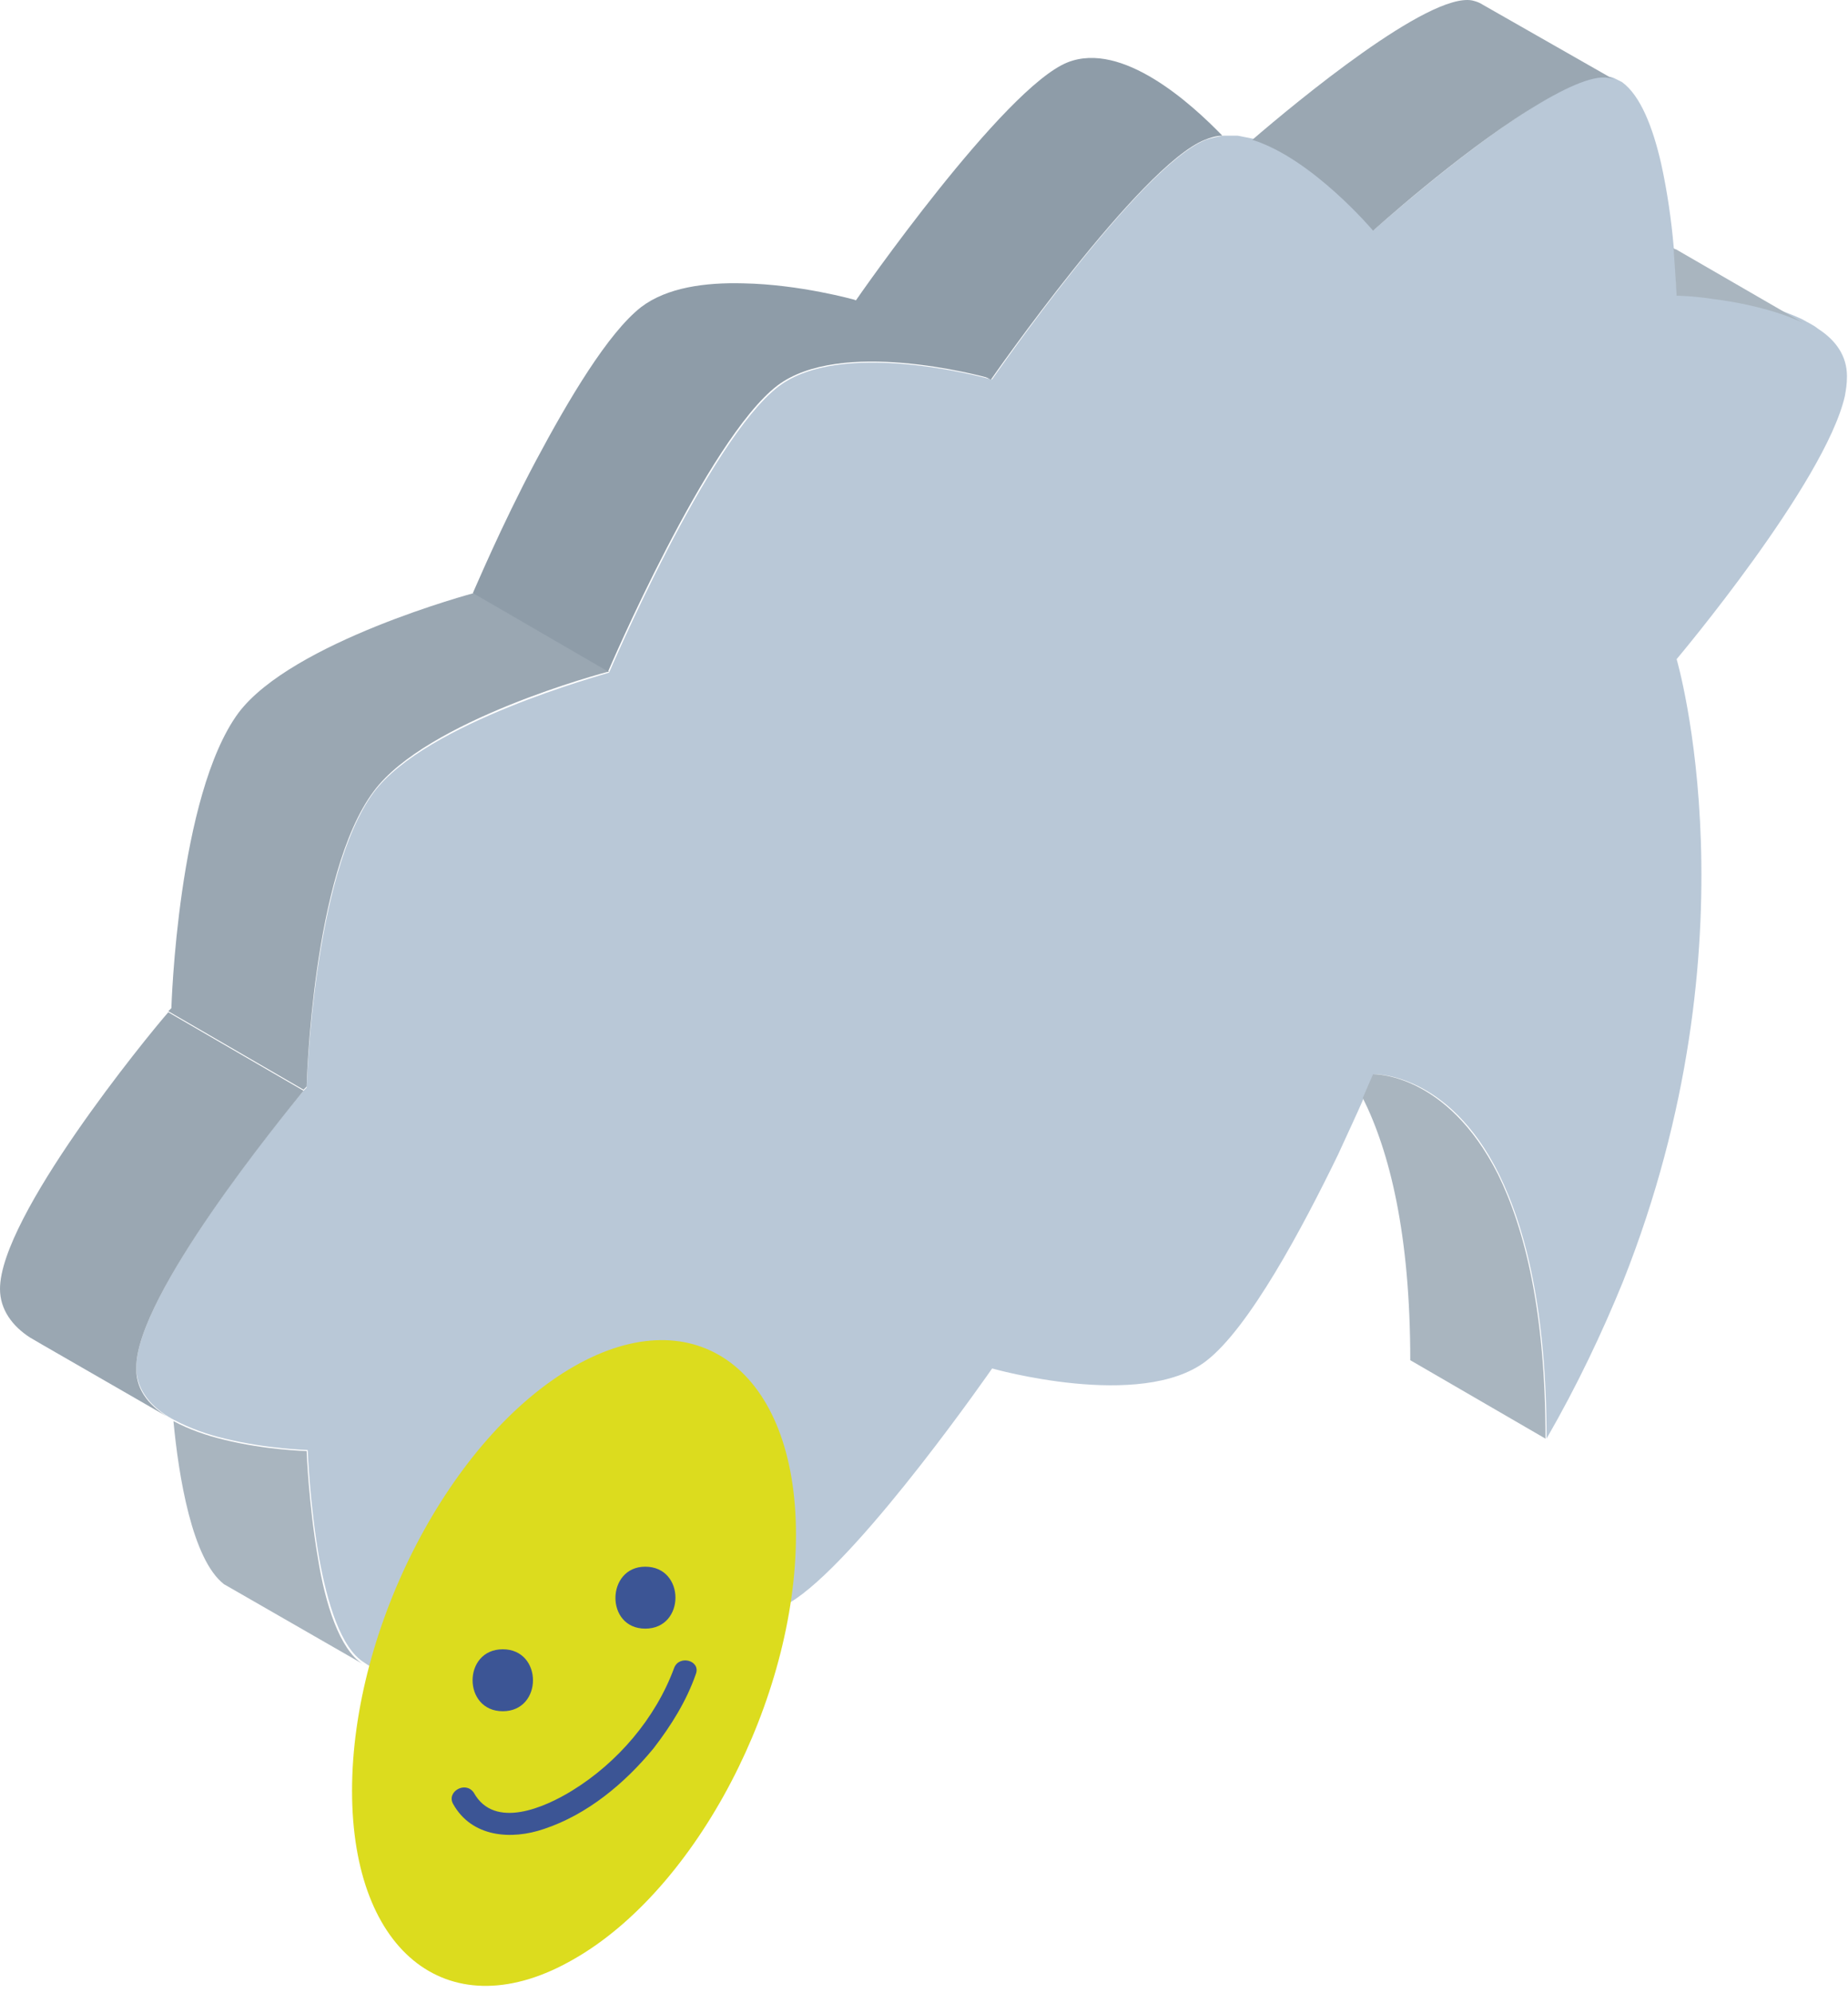<svg width="179" height="193" viewBox="0 0 179 193" fill="none" xmlns="http://www.w3.org/2000/svg">
<path d="M178.7 38.343C176.8 46.743 162.4 63.843 162.4 63.843C162.4 63.843 170.4 90.943 157.2 124.143C155.2 129.043 152.8 134.143 149.8 139.343C149.8 127.043 147.8 119.043 145.2 113.743C140.3 103.843 133.1 104.043 133.1 104.043C133.1 104.043 132.7 104.943 132.1 106.343C131.5 107.743 130.6 109.643 129.6 111.843C126.2 118.843 121 128.643 116.8 131.843C110.5 136.643 96.1 132.543 96.1 132.543C96.1 132.543 83.9 150.143 77.1 154.843C76.5 155.243 76 155.543 75.5 155.743C73.2 156.643 70.6 155.943 68.2 154.543L67.3 154.043C64.6 152.343 62.2 150.043 60.7 148.543C59.7 147.543 59.2 146.843 59.2 146.843C59.2 146.843 58.7 147.343 57.7 148.143C57.6 148.243 57.5 148.243 57.5 148.343C54.5 150.943 48.1 156.143 42.9 159.243C40.2 160.843 37.8 161.843 36.4 161.543C36.1 161.443 35.9 161.443 35.6 161.243L35.3 161.043C33 159.643 31.7 155.243 30.9 150.843C30 145.643 29.8 140.443 29.8 140.443C29.8 140.443 25.9 140.343 21.8 139.343C20.1 138.943 18.4 138.343 16.9 137.543C16.8 137.543 16.8 137.443 16.7 137.443C14.7 136.343 13.3 134.743 13.2 132.643C13.2 132.543 13.2 132.443 13.2 132.443C13.2 125.443 27.3 108.143 29.4 105.643C29.6 105.443 29.7 105.343 29.7 105.343C29.7 105.343 30.3 84.743 36.2 76.743C41.3 69.943 58.5 65.343 59 65.143C59 65.143 68.6 42.643 75.4 37.443C81.4 32.843 94.9 36.443 96 36.743H96.1C96.1 36.743 110.4 16.043 116.8 13.543C117.4 13.343 117.9 13.243 118.5 13.143C119 13.143 119.4 13.143 119.9 13.143C120.4 13.243 120.9 13.343 121.4 13.443C127.2 15.243 133.1 22.243 133.1 22.243C133.1 22.243 141.4 14.843 148.2 10.543C151.4 8.543 154.2 7.143 155.9 7.443C156.1 7.443 156.3 7.543 156.5 7.643C156.7 7.743 156.9 7.843 157.1 7.943C158.9 9.243 160.1 12.343 160.9 15.843C161.5 18.543 161.9 21.443 162.1 23.743C162.4 26.443 162.4 28.343 162.4 28.343C162.4 28.343 163.8 28.343 165.8 28.643C168.4 28.943 171.9 29.643 174.6 30.943C175.1 31.243 175.6 31.443 176.1 31.843C177.8 32.943 178.9 34.443 178.9 36.443C178.9 37.243 178.8 37.743 178.7 38.343Z" fill="#B9C8D7"/>
<path d="M35.1 161.143L22.4 153.843L21.7 153.443C18.6 151.043 17.3 142.943 16.8 137.643C18.3 138.443 20 139.043 21.7 139.443C25.7 140.443 29.7 140.543 29.7 140.543C29.7 140.543 29.9 145.743 30.8 150.943C31.5 155.343 32.9 159.743 35.1 161.143Z" fill="#A9B5BF"/>
<path d="M16.6 137.443L4.1 130.243L2.9 129.543C1.2 128.443 0 126.843 0 124.843C0 117.843 14.2 100.443 16.3 98.043L29.4 105.643C27.3 108.243 13.2 125.443 13.2 132.443C13.2 132.543 13.2 132.643 13.2 132.643C13.2 134.743 14.6 136.343 16.6 137.443Z" fill="#9AA7B2"/>
<path d="M149.7 139.343L136.6 131.743C136.6 119.543 134.6 111.543 132 106.343C132.6 104.943 133 104.043 133 104.043C133 104.043 140.1 103.843 145.1 113.743C147.7 119.043 149.7 127.043 149.7 139.343Z" fill="#A9B5BF"/>
<path d="M67.1 153.943L57.2 148.243C57.3 148.143 57.4 148.143 57.4 148.043C58.3 147.243 58.9 146.743 58.9 146.743C58.9 146.743 59.5 147.443 60.4 148.443C62 150.043 64.4 152.343 67.1 153.943Z" fill="#A9B5BF"/>
<path d="M59 65.043C58.5 65.143 41.3 69.743 36.2 76.643C30.2 84.643 29.7 105.243 29.7 105.243C29.7 105.243 29.6 105.343 29.4 105.543L16.3 97.943C16.5 97.743 16.6 97.643 16.6 97.643C16.6 97.643 17.2 77.043 23.1 69.043C28.3 62.143 45.9 57.443 45.9 57.443L59 65.043Z" fill="#9AA7B2"/>
<path d="M95.9 36.643C94.8 36.343 81.4 32.743 75.3 37.343C68.5 42.543 58.9 65.043 58.9 65.043L45.8 57.443C46 57.043 48.5 51.043 51.9 44.643C55.1 38.643 58.9 32.243 62.1 29.743C64.6 27.843 68.3 27.343 72 27.443C77.5 27.543 82.8 29.043 82.8 29.043L95.9 36.643Z" fill="#8E9CA8"/>
<path d="M118.4 13.143C117.8 13.143 117.2 13.343 116.7 13.543C110.4 16.043 96 36.743 96 36.743C96 36.743 96 36.743 95.9 36.743L82.8 29.243C83.2 28.643 97.2 8.543 103.4 6.043C108.7 3.943 115.4 10.043 118.4 13.143Z" fill="#8E9CA8"/>
<path d="M156.4 7.743C156.2 7.643 156 7.543 155.8 7.543C154.2 7.243 151.3 8.643 148.1 10.643C141.2 14.943 133 22.343 133 22.343C133 22.343 127.1 15.343 121.3 13.543C125.6 9.843 138.4 -0.757 142.6 0.043C143 0.143 143.3 0.243 143.6 0.443L156.4 7.743Z" fill="#9AA7B2"/>
<path d="M174.6 31.243C171.8 29.943 168.3 29.243 165.8 28.943C163.8 28.643 162.4 28.643 162.4 28.643C162.4 28.643 162.3 26.743 162.1 24.043C162.2 24.143 162.4 24.143 162.5 24.243L174.6 31.243Z" fill="#A9B5BF"/>
<path d="M77.1 148.643C77.1 164.543 67.5 182.943 55.6 189.743C43.7 196.643 34.1 189.343 34.1 173.443C34.1 157.543 43.7 139.143 55.6 132.343C67.5 125.543 77.1 132.843 77.1 148.643Z" fill="#DCDC1E"/>
<path d="M48.7 165.743C52.6 165.743 52.6 159.743 48.7 159.743C44.8 159.743 44.8 165.743 48.7 165.743Z" fill="#3C5595"/>
<path d="M62.5 157.743C66.4 157.743 66.4 151.743 62.5 151.743C58.7 151.743 58.6 157.743 62.5 157.743Z" fill="#3C5595"/>
<path d="M43.9 174.743C45.7 177.943 49.5 178.243 52.7 177.143C56.9 175.743 60.5 172.743 63.3 169.343C65 167.143 66.5 164.743 67.4 162.143C67.9 160.843 65.8 160.243 65.3 161.543C63.5 166.443 59.8 170.743 55.4 173.443C52.8 175.043 47.9 177.243 45.9 173.643C45.1 172.443 43.2 173.543 43.9 174.743Z" fill="#3C5595"/>
</svg>
